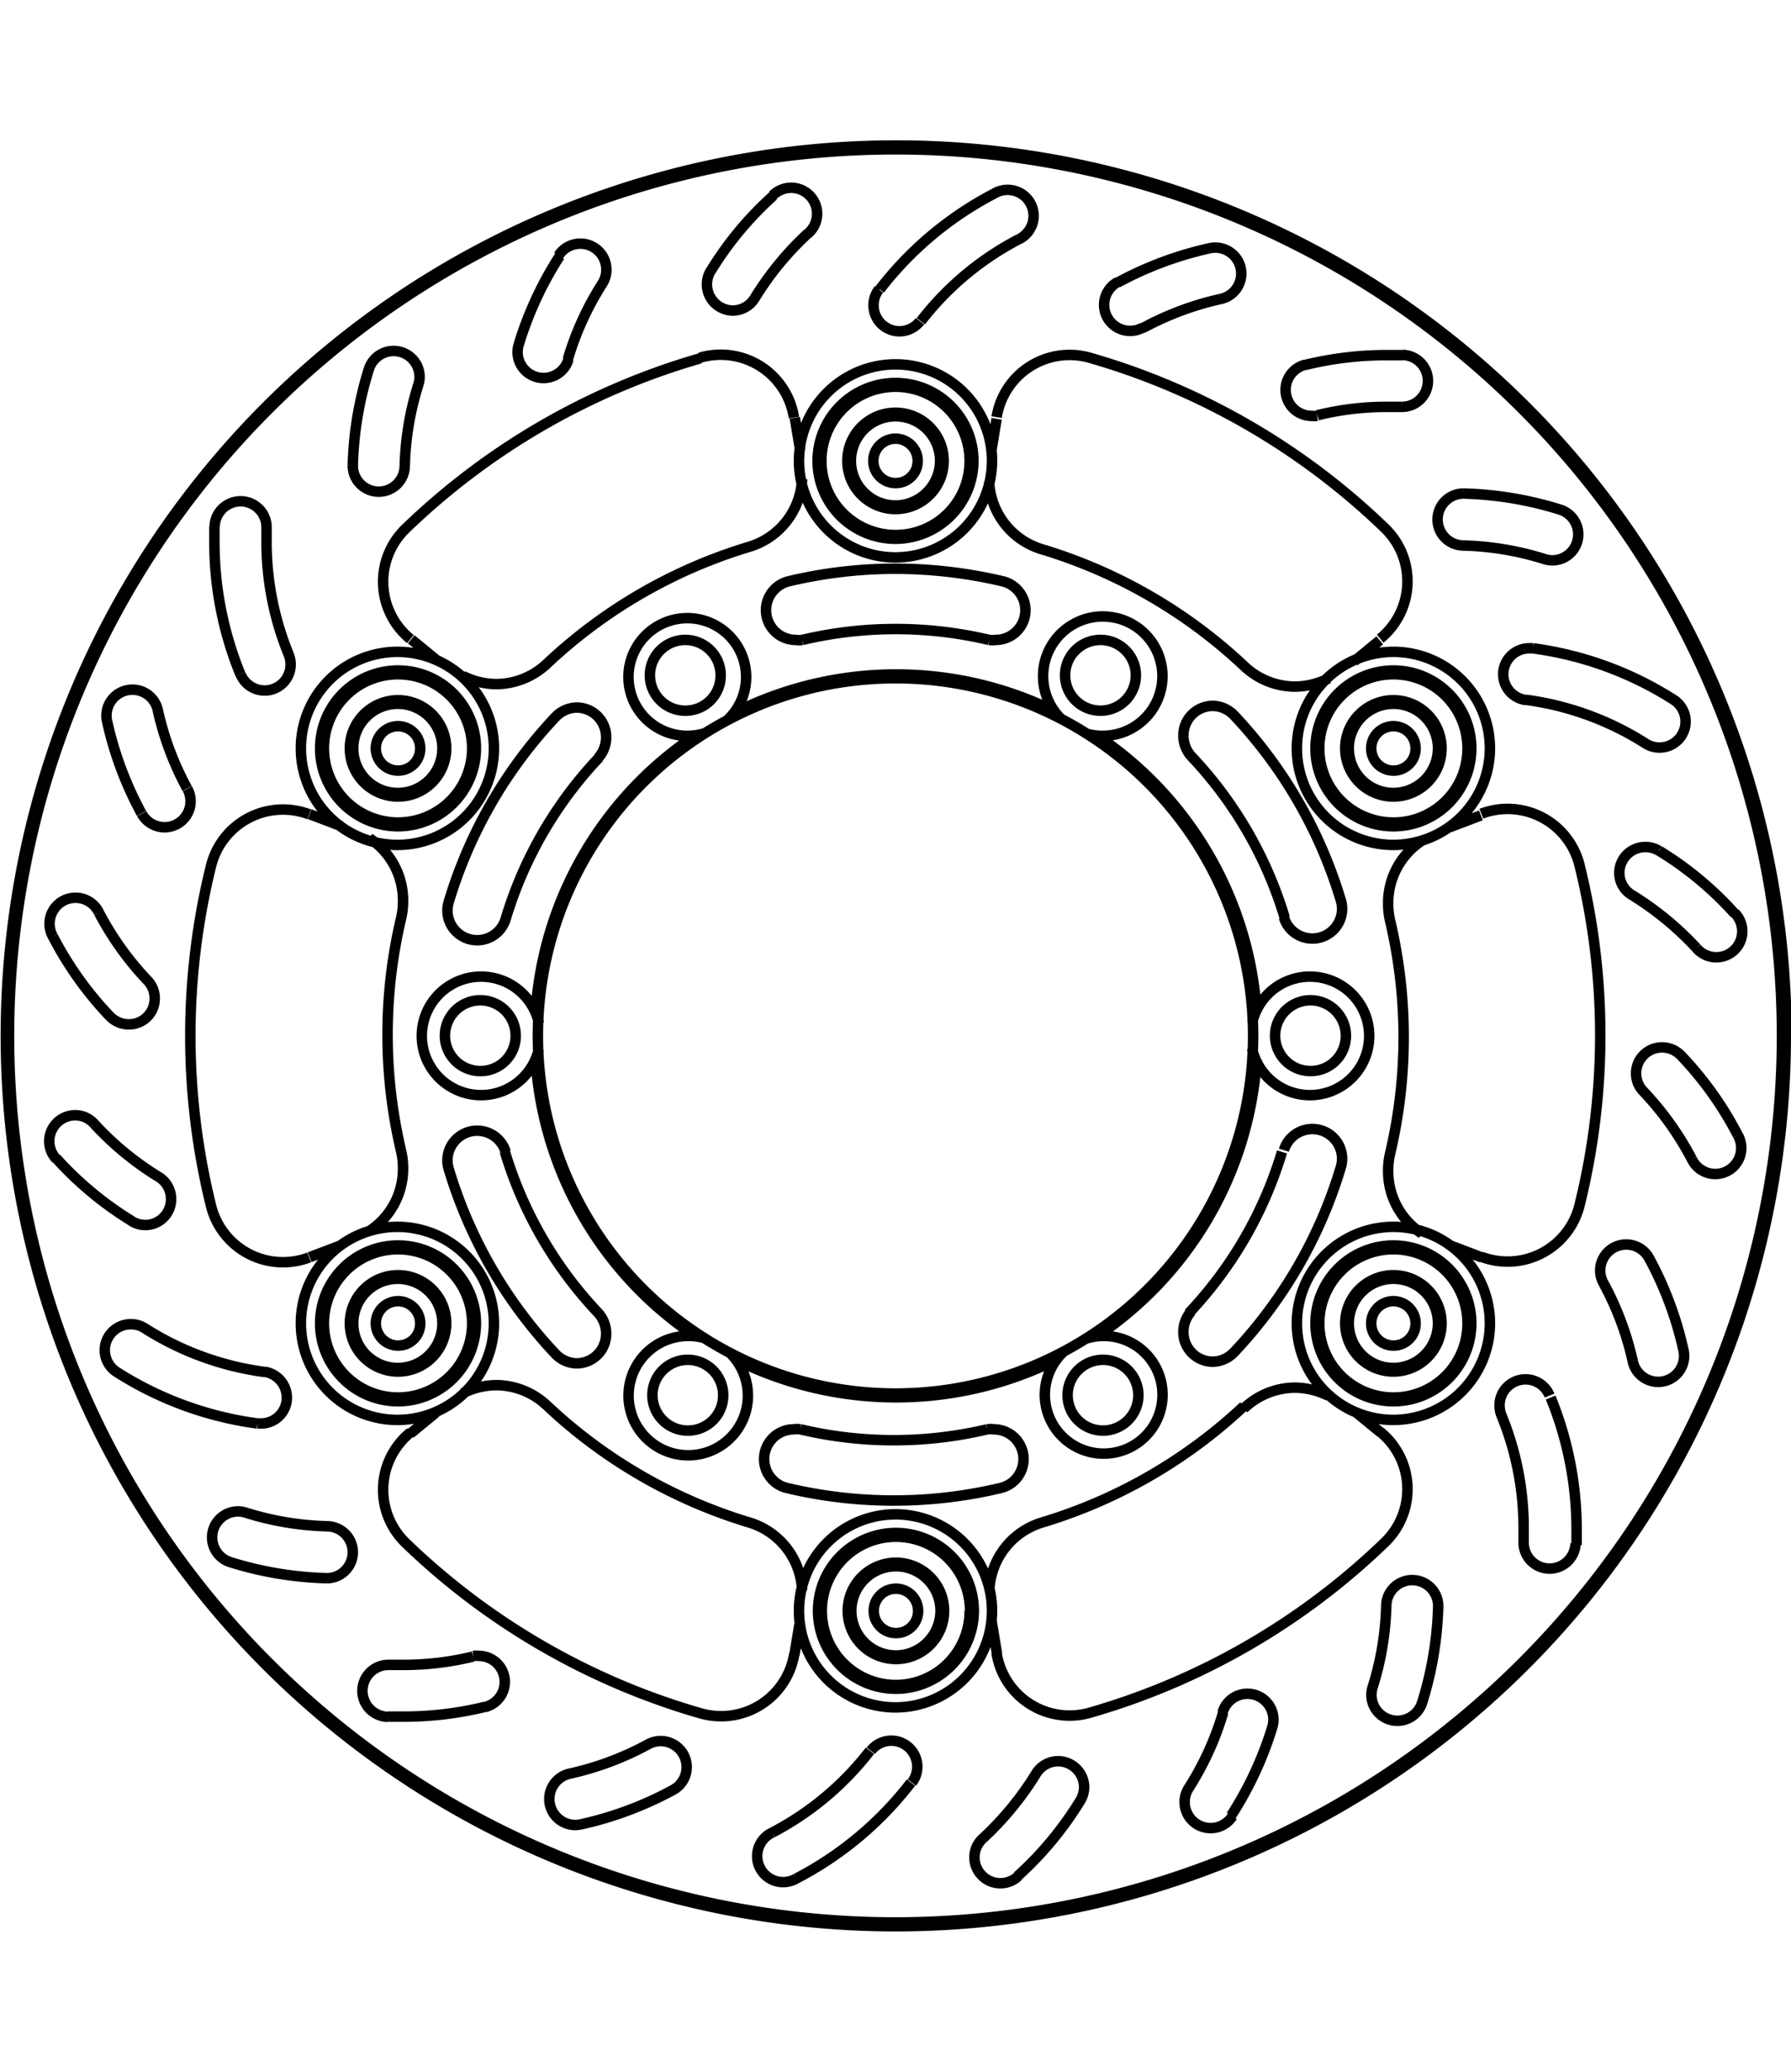 <svg xmlns="http://www.w3.org/2000/svg" width="1934" height="2237" viewBox="0 0 85.54 85.54"><defs><style>.a{fill:none;stroke:#000;stroke-linejoin:bevel;stroke-width:0.5px;}</style></defs><path class="a" d="M291.43,448l-.26,1.57m9.4-57.47.26-1.57m-28,48.46,1.22-1m45.08-36.88-1.22,1m4.55,7.93,1.5-.57M269.52,430l-1.5.57m0-21.16,1.5.57M324,430.58l-1.5-.57m-48.41-27.95-1.22-1m45.08,36.88,1.22,1m-18.32,10.58-.26-1.57m-9.4-57.47.26,1.57m-18.15,14.22h0a1.06,1.06,0,1,0-1.06,1.06,1.05,1.05,0,0,0,1.06-1.06m2.66,0h0a3.72,3.72,0,1,0-3.72,3.72,3.73,3.73,0,0,0,3.72-3.72m-1.6,0h0a2.13,2.13,0,1,0-2.12,2.13,2.13,2.13,0,0,0,2.12-2.13m.18,0h0a2.3,2.3,0,1,0-2.3,2.3,2.3,2.3,0,0,0,2.3-2.3m1.24,0h0a3.54,3.54,0,1,0-3.54,3.54,3.54,3.54,0,0,0,3.54-3.54m-2.48,27.46h0a1.06,1.06,0,1,0-1.06,1.06,1.05,1.05,0,0,0,1.06-1.06m2.66,0h0a3.72,3.72,0,1,0-3.72,3.72,3.73,3.73,0,0,0,3.72-3.72m-1.6,0h0a2.13,2.13,0,1,0-2.12,2.13,2.13,2.13,0,0,0,2.12-2.13m.18,0h0a2.3,2.3,0,1,0-2.3,2.3,2.3,2.3,0,0,0,2.3-2.3m1.24,0h0a3.54,3.54,0,1,0-3.54,3.54,3.54,3.54,0,0,0,3.54-3.54m21.3,13.73h0a1.06,1.06,0,1,0-1.06,1.06,1.05,1.05,0,0,0,1.06-1.06m2.66,0h0a3.72,3.72,0,1,0-3.72,3.72,3.73,3.73,0,0,0,3.72-3.72m-1.59,0h0a2.13,2.13,0,1,0-2.13,2.13,2.14,2.14,0,0,0,2.13-2.13m.17,0h0a2.3,2.3,0,1,0-2.3,2.3,2.3,2.3,0,0,0,2.3-2.3m1.24,0h0A3.54,3.54,0,1,0,296,451a3.53,3.53,0,0,0,3.54-3.54m-2.48-54.92h0A1.06,1.06,0,1,0,296,393.6a1.05,1.05,0,0,0,1.06-1.06m2.66,0h0a3.72,3.72,0,1,0-3.72,3.72,3.73,3.73,0,0,0,3.72-3.72m-1.59,0h0a2.13,2.13,0,1,0-2.13,2.13,2.14,2.14,0,0,0,2.13-2.13m.17,0h0a2.3,2.3,0,1,0-2.3,2.3,2.3,2.3,0,0,0,2.3-2.3m1.24,0h0a3.54,3.54,0,1,0-3.54,3.54,3.53,3.53,0,0,0,3.54-3.54m21.3,41.19h0a1.06,1.06,0,1,0-1.06,1.06,1.05,1.05,0,0,0,1.06-1.06m2.66,0h0a3.72,3.72,0,1,0-3.72,3.72,3.72,3.72,0,0,0,3.72-3.72m-1.59,0h0a2.13,2.13,0,1,0-2.13,2.13,2.14,2.14,0,0,0,2.13-2.13m.17,0h0a2.3,2.3,0,1,0-2.3,2.3,2.3,2.3,0,0,0,2.3-2.3m1.24,0h0a3.54,3.54,0,1,0-3.54,3.54,3.53,3.53,0,0,0,3.54-3.54m-2.48-27.46h0a1.06,1.06,0,1,0-1.06,1.06,1.05,1.05,0,0,0,1.06-1.06m2.66,0h0a3.72,3.72,0,1,0-3.72,3.72,3.72,3.72,0,0,0,3.72-3.72m-1.59,0h0a2.13,2.13,0,1,0-2.13,2.13,2.14,2.14,0,0,0,2.13-2.13m.17,0h0a2.3,2.3,0,1,0-2.3,2.3,2.3,2.3,0,0,0,2.3-2.3m1.24,0h0a3.54,3.54,0,1,0-3.54,3.54,3.53,3.53,0,0,0,3.54-3.54m-46.5,27.46h0a4.61,4.61,0,1,0-4.6,4.61,4.61,4.61,0,0,0,4.6-4.61m0-27.46h0a4.61,4.61,0,1,0-4.6,4.61,4.61,4.61,0,0,0,4.6-4.61m23.79-13.73h0a4.61,4.61,0,1,0-4.61,4.61,4.62,4.62,0,0,0,4.61-4.61m0,54.92h0a4.61,4.61,0,1,0-4.61,4.61,4.62,4.62,0,0,0,4.61-4.61m23.78-41.19h0a4.61,4.61,0,1,0-4.61,4.61,4.62,4.62,0,0,0,4.61-4.61m0,27.46h0a4.61,4.61,0,1,0-4.61,4.61,4.62,4.62,0,0,0,4.61-4.61m-23.92-40.2h0a3.55,3.55,0,0,0,2.52,3.23m9.64,5.56h0a24.32,24.32,0,0,0-9.64-5.56m9.64,5.56h0a3.56,3.56,0,0,0,2.43,1,3.65,3.65,0,0,0,1.62-.39m4.46,7.75h0a3.55,3.55,0,0,0-1.61,3,3.59,3.59,0,0,0,.09.81m0,11.14h0a24.19,24.19,0,0,0,0-11.14m0,11.14h0a3.59,3.59,0,0,0-.09.81,3.55,3.55,0,0,0,1.61,3m-4.46,7.75h0a3.65,3.65,0,0,0-1.62-.39,3.56,3.56,0,0,0-2.43,1M303,443.24h0a24.32,24.32,0,0,0,9.64-5.56M303,443.24h0a3.55,3.55,0,0,0-2.52,3.23m-8.94,0h0a3.55,3.55,0,0,0-2.52-3.23m-9.64-5.56h0a24.32,24.32,0,0,0,9.64,5.56m-9.64-5.56h0a3.56,3.56,0,0,0-2.43-1,3.65,3.65,0,0,0-1.62.39m-4.46-7.75h0a3.55,3.55,0,0,0,1.61-3,3.59,3.59,0,0,0-.09-.81m0-11.14h0a24.19,24.19,0,0,0,0,11.14m0-11.14h0a3.59,3.59,0,0,0,.09-.81,3.55,3.55,0,0,0-1.61-3m4.46-7.75h0a3.65,3.65,0,0,0,1.62.39,3.56,3.56,0,0,0,2.43-1m9.64-5.56h0a24.32,24.32,0,0,0-9.64,5.56m9.64-5.56h0a3.55,3.55,0,0,0,2.52-3.23m8.93,7.68h0a1.12,1.12,0,0,0,.32,0,1.42,1.42,0,0,0,.33-2.8m0,0h0a22.52,22.52,0,0,0-5.11-.6,22,22,0,0,0-5.11.6m0,0h0a1.42,1.42,0,0,0,.33,2.8,1.12,1.12,0,0,0,.32,0m8.92,0h0a19.39,19.39,0,0,0-8.92,0m23,13.25h0a1.42,1.42,0,0,0,2.78-.4,1.4,1.4,0,0,0-.06-.41m0,0h0a22.12,22.12,0,0,0-5.11-8.85m0,0h0a1.44,1.44,0,0,0-1-.44,1.41,1.41,0,0,0-1.41,1.41,1.48,1.48,0,0,0,.38,1m4.46,7.71h0a19.25,19.25,0,0,0-4.46-7.71m0,26.5h0a1.48,1.48,0,0,0-.38,1,1.41,1.41,0,0,0,1.41,1.41,1.44,1.44,0,0,0,1-.44m0,0h0a22.12,22.12,0,0,0,5.11-8.85m0,0h0a1.4,1.4,0,0,0,.06-.41,1.42,1.42,0,0,0-2.78-.4M310,433.25h0a19.25,19.25,0,0,0,4.46-7.71m-23,13.25h0a1.12,1.12,0,0,0-.32,0,1.42,1.42,0,0,0-.33,2.8m0,0h0a22.06,22.06,0,0,0,10.22,0m0,0h0a1.42,1.42,0,0,0-.33-2.8,1.12,1.12,0,0,0-.32,0m-8.92,0h0a19.39,19.39,0,0,0,8.92,0m-23-13.25h0a1.42,1.42,0,0,0-2.78.4,1.4,1.4,0,0,0,.06.41m0,0h0a22.12,22.12,0,0,0,5.11,8.85m0,0h0a1.44,1.44,0,0,0,1,.44,1.41,1.41,0,0,0,1.41-1.41,1.48,1.48,0,0,0-.38-1m-4.46-7.71h0a19.25,19.25,0,0,0,4.46,7.71m0-26.5h0a1.48,1.48,0,0,0,.38-1,1.41,1.41,0,0,0-1.41-1.41,1.44,1.44,0,0,0-1,.44m0,0h0a22.12,22.12,0,0,0-5.11,8.85m0,0h0a1.4,1.4,0,0,0-.06.41,1.42,1.42,0,0,0,2.78.4m4.46-7.71h0a19.25,19.25,0,0,0-4.46,7.71m10.27-11.63h0a1.69,1.69,0,1,0-1.68,1.68,1.68,1.68,0,0,0,1.68-1.68m19.83,0h0a1.69,1.69,0,1,0-1.69,1.68,1.69,1.69,0,0,0,1.69-1.68M317.51,420h0a1.69,1.69,0,1,0-1.68,1.68,1.68,1.68,0,0,0,1.68-1.68m-9.91,17.17h0a1.69,1.69,0,1,0-1.69,1.68,1.69,1.69,0,0,0,1.69-1.68m-19.83,0h0a1.69,1.69,0,1,0-1.68,1.68,1.68,1.68,0,0,0,1.68-1.68M277.86,420h0a1.69,1.69,0,1,0-1.68,1.68,1.68,1.68,0,0,0,1.68-1.68m35.22,0h0A17.08,17.08,0,1,0,296,437.08,17.08,17.08,0,0,0,313.08,420M288,404.89h0a2.81,2.81,0,1,0-1.13.66m18.2,0h0a2.79,2.79,0,0,0,.81.12,2.85,2.85,0,1,0-1.94-.78m9.1,15.76h0a2.83,2.83,0,1,0,0-1.3M304,435.11h0a2.81,2.81,0,1,0,1.13-.66m-18.2,0h0a2.79,2.79,0,0,0-.81-.12,2.85,2.85,0,1,0,1.94.78m-9.1-15.76h0a2.83,2.83,0,1,0,0,1.3m7.49-15h0a17.24,17.24,0,0,0-7.64,13.23m24.86-14.35h0a17.2,17.2,0,0,0-15.28,0m-9.58,16.59h0a17.24,17.24,0,0,0,7.64,13.23m26.8-15.47h0a17.24,17.24,0,0,0-7.64-13.23m-17.22,29.82h0a17.2,17.2,0,0,0,15.28,0m1.94-1.12h0a17.24,17.24,0,0,0,7.64-13.23m25.3-1.12h0A42.52,42.52,0,1,0,296,462.52,42.54,42.54,0,0,0,338.52,420M281,457.65h0a16.78,16.78,0,0,0,4.38-1.64m-4.92-.78h0a1.24,1.24,0,1,0,.54,2.42m-.54-2.42h0a14.24,14.24,0,0,0,3.73-1.4m1.19,2.18h0a1.24,1.24,0,0,0-1.19-2.18m7.06,6.42h0a16.55,16.55,0,0,0,5.49-4.59m-6.63,2.39h0a1.24,1.24,0,1,0,1.14,2.2m-1.14-2.2h0a14.2,14.2,0,0,0,4.67-3.91m2,1.52h0a1.23,1.23,0,0,0,.26-.76,1.24,1.24,0,0,0-2.22-.76m7,6h0a16.34,16.34,0,0,0,3-3.61m-4.64,1.79h0a1.21,1.21,0,0,0-.41.91,1.24,1.24,0,0,0,2.08.91m-1.67-1.82h0a14.68,14.68,0,0,0,2.53-3.08m2.11,1.29h0a1.26,1.26,0,0,0,.19-.65,1.25,1.25,0,0,0-1.24-1.24,1.23,1.23,0,0,0-1.06.6m9.32,2h0A16.8,16.8,0,0,0,314,453m-4,2.93h0a1.21,1.21,0,0,0-.19.67,1.24,1.24,0,0,0,2.28.67m-2.09-1.34h0a14.11,14.11,0,0,0,1.65-3.62M314,453h0a1.33,1.33,0,0,0,.05-.34,1.24,1.24,0,0,0-2.43-.35m9.53-.46h0a16.87,16.87,0,0,0,.77-4.62m-3.13,3.87h0a1.21,1.21,0,0,0-.06.38,1.24,1.24,0,0,0,2.42.37m-2.36-.75h0a14.11,14.11,0,0,0,.65-3.92m2.48.05h0v0a1.24,1.24,0,0,0-2.48,0m9.09-2.91h0c0-.25,0-.49,0-.73a16.67,16.67,0,0,0-1.24-6.32M326,444.12h0v.05a1.24,1.24,0,0,0,2.48.06m-2.48-.11h0c0-.21,0-.41,0-.62a14.17,14.17,0,0,0-1.06-5.38m2.3-.94h0a1.24,1.24,0,0,0-2.39.47,1.27,1.27,0,0,0,.09.47m8.69-3.13h0a16.78,16.78,0,0,0-1.64-4.38m-.78,4.92h0a1.24,1.24,0,1,0,2.42-.54m-2.42.54h0a14.24,14.24,0,0,0-1.4-3.73m2.18-1.19h0a1.24,1.24,0,0,0-2.18,1.19m6.42-7.06h0a16.53,16.53,0,0,0-2.72-3.81m.52,4.95h0a1.24,1.24,0,1,0,2.2-1.14m-2.2,1.14h0a14.52,14.52,0,0,0-2.32-3.24m1.8-1.71h0a1.27,1.27,0,0,0-.9-.38,1.24,1.24,0,0,0-1.24,1.24,1.22,1.22,0,0,0,.34.85m4.37-8.48h0a16.11,16.11,0,0,0-3.61-3m1.78,4.64h0a1.24,1.24,0,1,0,1.83-1.67m-1.83,1.67h0a14.68,14.68,0,0,0-3.08-2.53m1.29-2.11h0a1.22,1.22,0,0,0-.65-.18,1.24,1.24,0,0,0-1.24,1.24,1.23,1.23,0,0,0,.6,1.05m2-9.32h0a16.59,16.59,0,0,0-6.73-2.46m5.39,4.55h0a1.21,1.21,0,0,0,.67.19,1.24,1.24,0,0,0,.67-2.28m-1.34,2.09h0a14.12,14.12,0,0,0-5.72-2.09m.34-2.46h-.17a1.24,1.24,0,0,0-.17,2.47m1.64-9.09h0a16.87,16.87,0,0,0-4.62-.77m3.87,3.13h0a1.21,1.21,0,0,0,.38.06,1.24,1.24,0,0,0,.37-2.42m-.75,2.36h0a14.11,14.11,0,0,0-3.92-.65m.05-2.48h0a1.24,1.24,0,0,0,0,2.48m-2.91-9.09h-.73a16.31,16.31,0,0,0-3.93.47m4.55,2h.05a1.24,1.24,0,0,0,.06-2.48m-.11,2.48h-.62a13.88,13.88,0,0,0-3.34.4m-.59-2.41h0a1.24,1.24,0,0,0,.29,2.44,1.36,1.36,0,0,0,.29,0m-5.16-8h0a16.78,16.78,0,0,0-4.38,1.64m4.92.78h0a1.24,1.24,0,1,0-.54-2.42m.54,2.42h0a14.24,14.24,0,0,0-3.73,1.4M306.61,384h0a1.24,1.24,0,0,0,1.19,2.18m-7.06-6.42h0a16.55,16.55,0,0,0-5.49,4.59m6.63-2.39h0a1.24,1.24,0,1,0-1.14-2.2m1.14,2.2h0a14.2,14.2,0,0,0-4.67,3.91m-2-1.52h0a1.23,1.23,0,0,0-.26.76,1.24,1.24,0,0,0,2.22.76m-7-6h0a16.11,16.11,0,0,0-3,3.61m4.64-1.79h0a1.24,1.24,0,1,0-1.67-1.83m1.67,1.82h0a14.68,14.68,0,0,0-2.53,3.08m-2.11-1.29h0a1.25,1.25,0,0,0,1.06,1.89,1.23,1.23,0,0,0,1.05-.6m-9.32-2h0A16.8,16.8,0,0,0,278,387m4-2.93h0a1.21,1.21,0,0,0,.19-.67,1.24,1.24,0,0,0-2.28-.67m2.09,1.34h0a14.11,14.11,0,0,0-1.65,3.62M278,387h0a1.33,1.33,0,0,0-.05.34,1.24,1.24,0,0,0,2.43.35m-9.53.46h0a16.8,16.8,0,0,0-.77,4.62m3.13-3.87h0a1.21,1.21,0,0,0,.06-.38,1.24,1.24,0,0,0-2.42-.37m2.36.75h0a14.11,14.11,0,0,0-.65,3.92m-2.48-.05h0v0a1.24,1.24,0,0,0,2.48,0m-9.09,2.91h0c0,.25,0,.49,0,.73a16.67,16.67,0,0,0,1.24,6.32m1.25-6.94h0v-.05a1.24,1.24,0,0,0-2.48-.06m2.48.11h0c0,.21,0,.41,0,.62a14.17,14.17,0,0,0,1.06,5.38m-2.3.94h0a1.24,1.24,0,0,0,2.39-.47,1.27,1.27,0,0,0-.09-.47M258.35,405h0a16.78,16.78,0,0,0,1.64,4.38m.78-4.92h0a1.24,1.24,0,1,0-2.42.54m2.42-.54h0a14.24,14.24,0,0,0,1.4,3.73M260,409.39h0a1.24,1.24,0,0,0,2.18-1.19m-6.42,7.06h0a16.53,16.53,0,0,0,2.72,3.81m-.52-4.95h0a1.24,1.24,0,1,0-2.2,1.14m2.2-1.14h0a14.52,14.52,0,0,0,2.32,3.24m-1.8,1.71h0a1.27,1.27,0,0,0,.9.38,1.23,1.23,0,0,0,1.24-1.24,1.22,1.22,0,0,0-.34-.85m-4.37,8.48h0a16.34,16.34,0,0,0,3.61,3m-1.79-4.64h0a1.21,1.21,0,0,0-.91-.41,1.24,1.24,0,0,0-.91,2.08m1.82-1.67h0a14.38,14.38,0,0,0,3.07,2.53m-1.29,2.11h0a1.23,1.23,0,0,0,1.89-1.06,1.23,1.23,0,0,0-.6-1.05m-2,9.32h0a16.6,16.6,0,0,0,6.72,2.46m-5.38-4.55h0a1.21,1.21,0,0,0-.67-.19,1.24,1.24,0,0,0-.67,2.28m1.34-2.09h0a14.12,14.12,0,0,0,5.72,2.09m-.34,2.46h.17a1.23,1.23,0,0,0,1.24-1.24,1.25,1.25,0,0,0-1.07-1.23m-1.64,9.09h0a16.87,16.87,0,0,0,4.62.77m-3.87-3.13h0a1.21,1.21,0,0,0-.38-.06,1.24,1.24,0,0,0-.37,2.42m.75-2.36h0a14.11,14.11,0,0,0,3.92.65m-.05,2.48h0a1.24,1.24,0,0,0,0-2.48m2.91,9.09h.73a16.31,16.31,0,0,0,3.93-.47m-4.55-2h-.05a1.24,1.24,0,0,0-.06,2.48m.11-2.48h.62a14,14,0,0,0,3.35-.4m.58,2.41h0a1.24,1.24,0,0,0-.29-2.44,1.36,1.36,0,0,0-.29,0m-3.21-53.85h0a3.53,3.53,0,0,0,.21,5.29m13.85-13.41h0a33.68,33.68,0,0,0-14.06,8.12m18.53-5.29h0a3.54,3.54,0,0,0-3.49-3,3.63,3.63,0,0,0-1,.14M268,409.42h0a3.54,3.54,0,0,0-4.69,2.46m0,0h0a33.8,33.8,0,0,0,0,16.24m0,0h0a3.54,3.54,0,0,0,4.69,2.46m4.83,8.36h0a3.53,3.53,0,0,0-.21,5.29m0,0h0a33.68,33.68,0,0,0,14.06,8.12m0,0h0a3.63,3.63,0,0,0,1,.14,3.54,3.54,0,0,0,3.49-3m9.66,0h0a3.53,3.53,0,0,0,4.47,2.83m0,0h0a33.68,33.68,0,0,0,14.06-8.12m0,0h0a3.53,3.53,0,0,0-.21-5.29m4.83-8.36h0a3.54,3.54,0,0,0,4.69-2.46m0,0h0a33.8,33.8,0,0,0,0-16.24m0,0h0a3.54,3.54,0,0,0-4.69-2.46m-4.83-8.36h0a3.53,3.53,0,0,0,.21-5.29m0,0h0a33.68,33.68,0,0,0-14.06-8.12m0,0h0a3.53,3.53,0,0,0-4.47,2.83M338.34,420h0A42.34,42.34,0,1,0,296,462.34,42.36,42.36,0,0,0,338.34,420" transform="translate(-253.23 -377.23)"/></svg>
